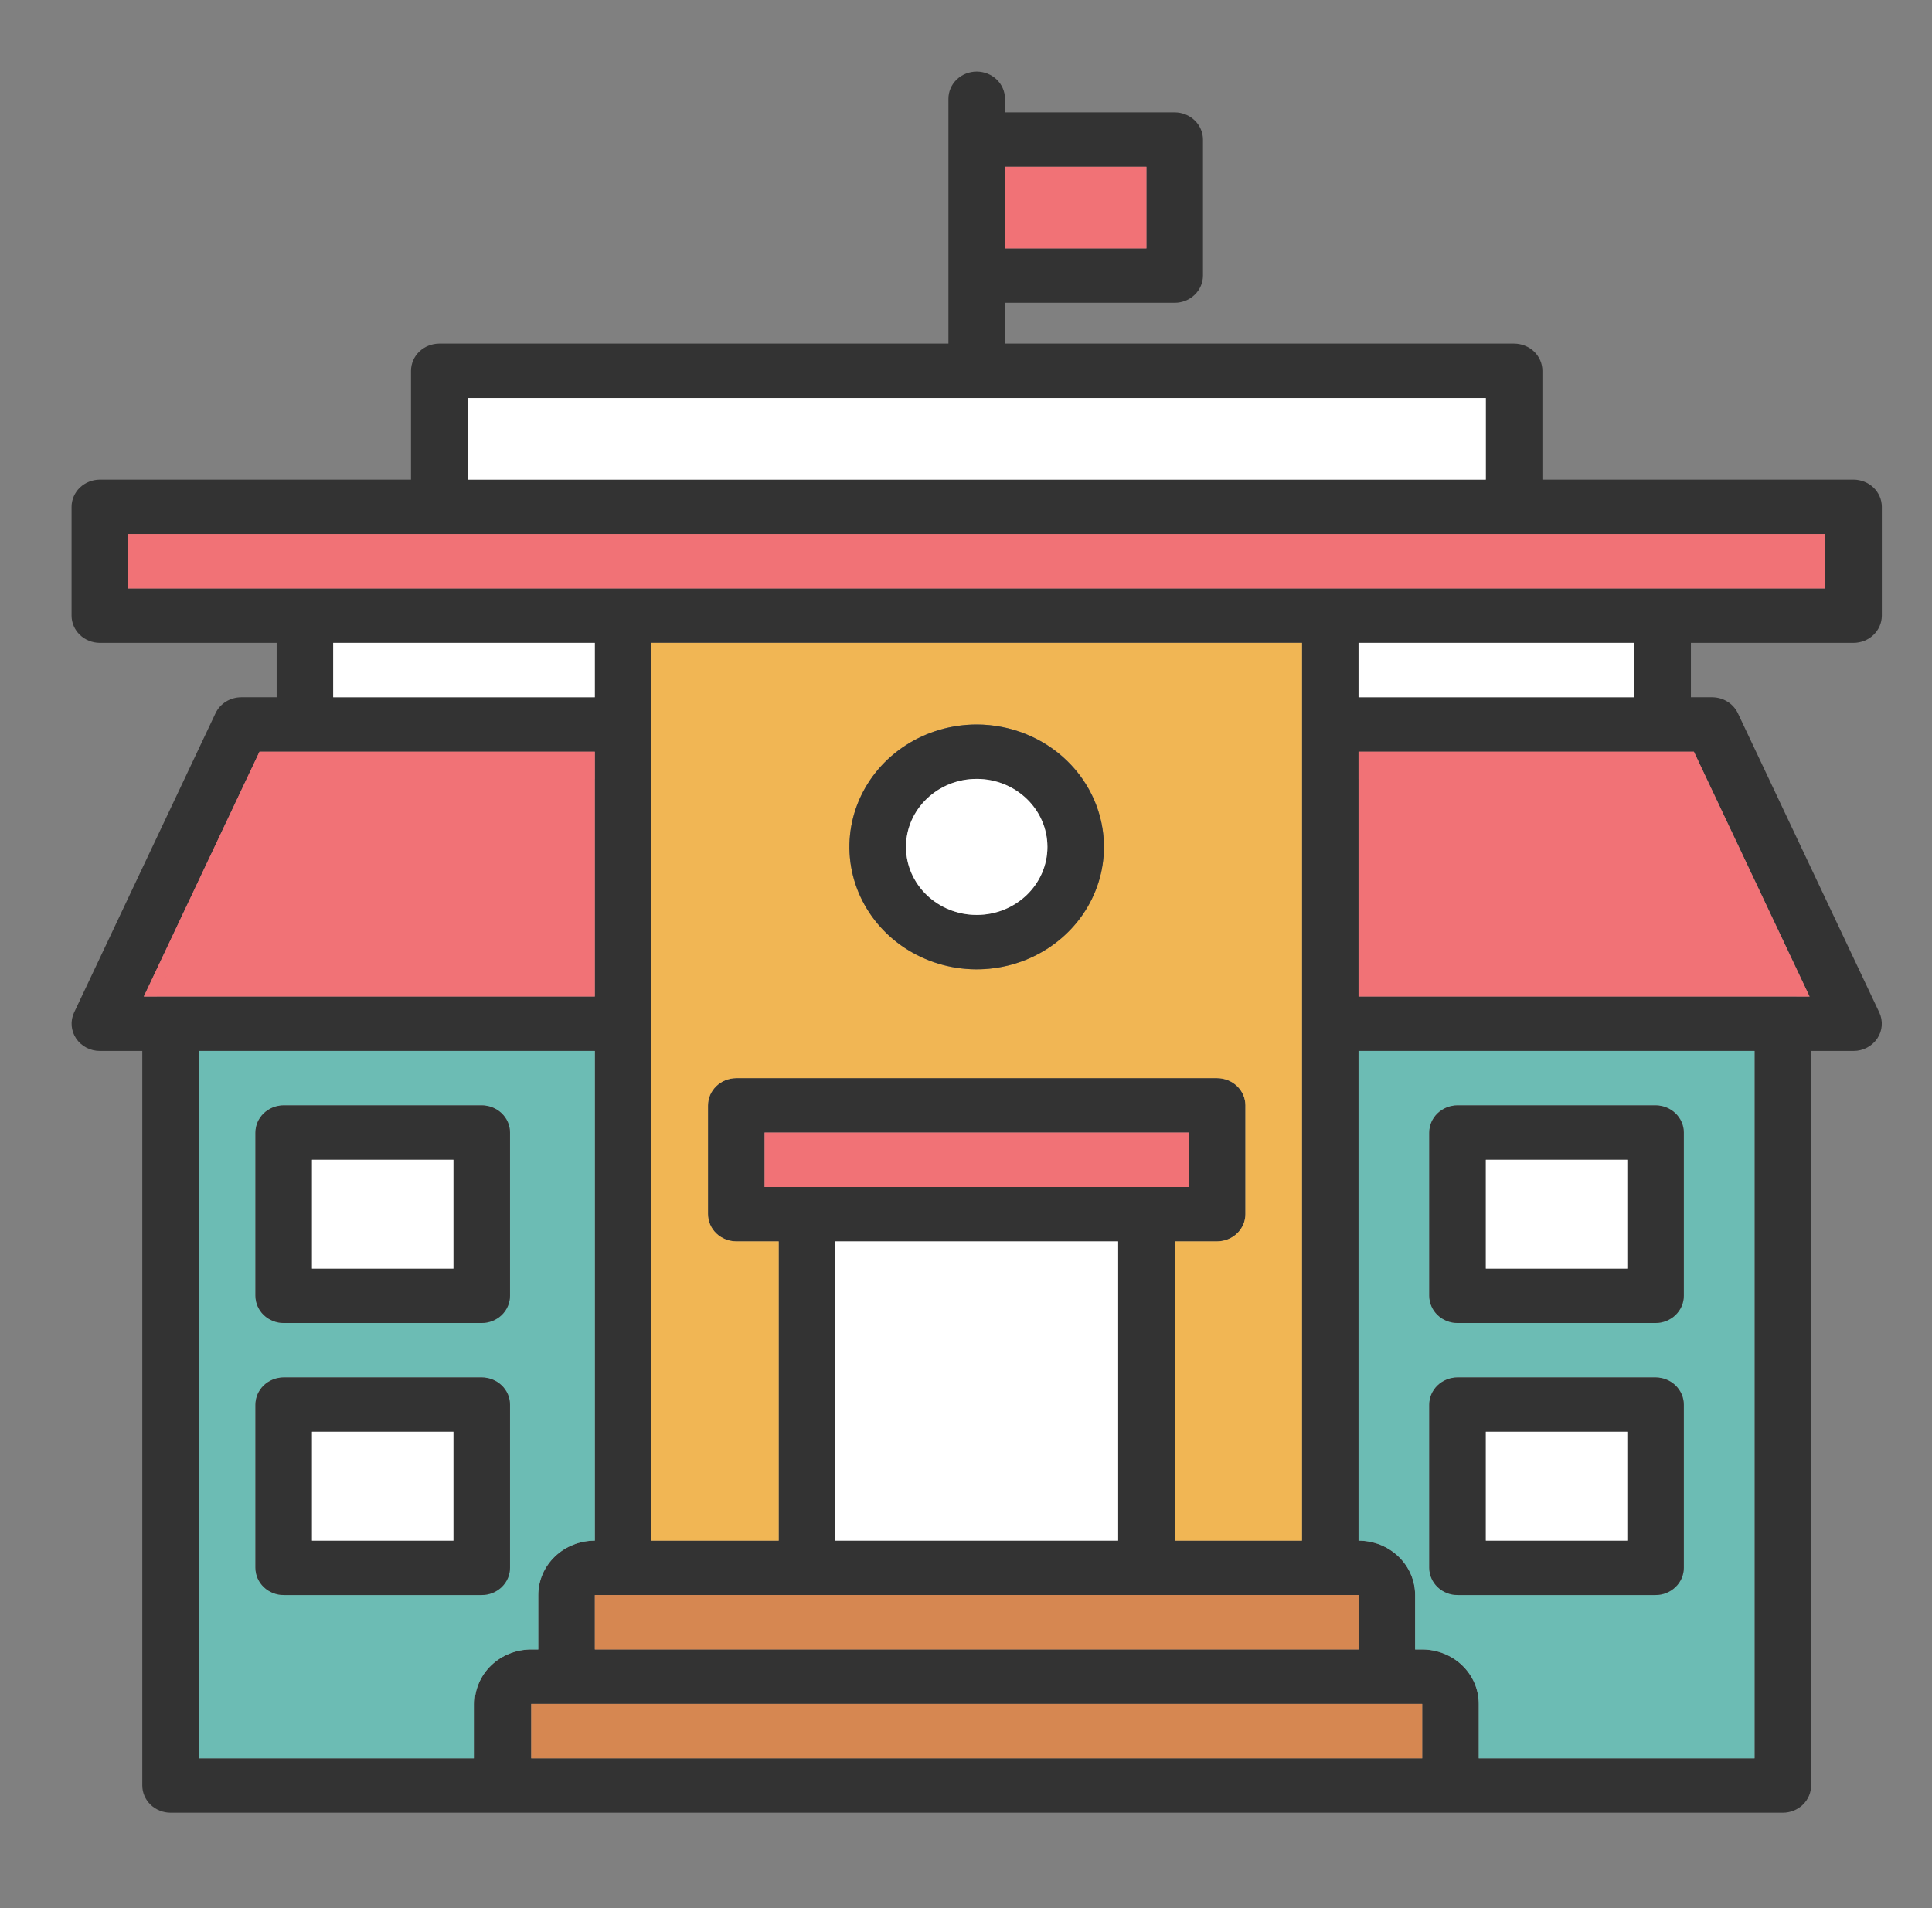 <svg width="81" height="80" viewBox="0 0 81 80" fill="none" xmlns="http://www.w3.org/2000/svg">
<rect x="0" y="0" width="81" height="80" fill="#808080" stroke="none"/>
<path d="M77.711 26.953C78.025 26.952 78.326 26.832 78.549 26.618C78.771 26.404 78.896 26.115 78.897 25.812V21.25C78.896 20.948 78.771 20.658 78.549 20.444C78.326 20.231 78.025 20.11 77.711 20.109H64.666V15.547C64.665 15.245 64.54 14.955 64.318 14.741C64.096 14.528 63.794 14.407 63.48 14.406H42.134V12.695H49.25C49.564 12.694 49.865 12.574 50.087 12.36C50.309 12.146 50.435 11.857 50.435 11.555V5.852C50.435 5.549 50.309 5.26 50.087 5.046C49.865 4.832 49.564 4.712 49.25 4.711H42.134V4.141C42.134 3.838 42.009 3.548 41.787 3.334C41.565 3.12 41.263 3 40.948 3C40.634 3 40.332 3.12 40.11 3.334C39.888 3.548 39.763 3.838 39.763 4.141V14.406H18.416C18.102 14.407 17.801 14.528 17.579 14.741C17.357 14.955 17.232 15.245 17.231 15.547V20.109H4.186C3.872 20.11 3.571 20.231 3.348 20.444C3.126 20.658 3.001 20.948 3 21.25V25.812C3.001 26.115 3.126 26.404 3.348 26.618C3.571 26.832 3.872 26.952 4.186 26.953H11.598V29.234H10.115C9.888 29.235 9.665 29.297 9.474 29.416C9.283 29.534 9.131 29.703 9.036 29.902L3.107 42.449C3.025 42.622 2.99 42.813 3.004 43.003C3.019 43.194 3.083 43.377 3.19 43.538C3.297 43.698 3.444 43.83 3.618 43.922C3.792 44.014 3.988 44.062 4.186 44.062H5.965V74.859C5.966 75.162 6.091 75.451 6.313 75.665C6.535 75.879 6.836 75.999 7.151 76H74.746C75.061 75.999 75.362 75.879 75.584 75.665C75.806 75.451 75.931 75.162 75.932 74.859V44.062H77.711C77.909 44.062 78.104 44.014 78.278 43.922C78.452 43.83 78.6 43.698 78.707 43.538C78.814 43.377 78.878 43.194 78.893 43.003C78.907 42.813 78.872 42.622 78.79 42.449L72.861 29.902C72.766 29.703 72.614 29.534 72.423 29.416C72.231 29.297 72.009 29.235 71.781 29.234H70.892V26.953H77.711ZM42.134 6.992H48.064V10.414H42.134V6.992ZM19.602 16.688H62.294V20.109H19.602V16.688ZM6.03 41.781L10.88 31.516H24.939V41.781H6.03ZM32.054 49.766V47.484H49.843V49.766H32.054ZM46.878 52.047V64.594H35.019V52.047H46.878ZM49.25 52.047H51.029C51.343 52.046 51.644 51.925 51.866 51.712C52.088 51.498 52.213 51.209 52.214 50.906V46.344C52.214 46.041 52.088 45.752 51.866 45.538C51.644 45.325 51.343 45.204 51.029 45.203H30.868C30.554 45.204 30.253 45.325 30.031 45.538C29.809 45.752 29.683 46.041 29.683 46.344V50.906C29.683 51.209 29.809 51.498 30.031 51.712C30.253 51.925 30.554 52.046 30.868 52.047H32.647V64.594H27.311V26.953H54.586V64.594H49.25V52.047ZM56.958 66.875V69.156H24.939V66.875H56.958ZM24.939 29.234H13.97V26.953H24.939V29.234ZM19.899 71.438V73.719H8.336V44.062H24.939V64.594C24.627 64.594 24.319 64.653 24.031 64.767C23.743 64.882 23.482 65.05 23.262 65.262C23.041 65.474 22.867 65.725 22.747 66.002C22.628 66.279 22.567 66.575 22.567 66.875V69.156H22.271C21.959 69.156 21.651 69.215 21.363 69.33C21.075 69.444 20.814 69.612 20.593 69.824C20.373 70.036 20.198 70.288 20.079 70.564C19.96 70.841 19.899 71.138 19.899 71.438ZM59.626 73.719H22.271V71.438H59.626V73.719ZM73.56 73.719H61.998V71.438C61.998 71.138 61.937 70.841 61.818 70.564C61.698 70.288 61.524 70.036 61.303 69.824C61.083 69.612 60.822 69.444 60.534 69.33C60.246 69.215 59.938 69.156 59.626 69.156H59.33V66.875C59.33 66.575 59.269 66.279 59.149 66.002C59.03 65.725 58.855 65.474 58.635 65.262C58.415 65.05 58.154 64.882 57.866 64.767C57.578 64.653 57.269 64.594 56.958 64.594V44.062H73.56V73.719ZM71.017 31.516L75.867 41.781H56.958V31.516H71.017ZM56.958 29.234V26.953H68.52V29.234H56.958ZM5.372 24.672V22.391H76.525V24.672H5.372Z" fill="#333333"/>
<path d="M13.969 26.953H24.938V29.234H13.969V26.953Z" fill="white"/>
<path d="M56.957 26.953H68.519V29.234H56.957V26.953Z" fill="white"/>
<path d="M42.135 6.992H48.064V10.414H42.135V6.992Z" fill="#F17276"/>
<path d="M19.602 16.688H62.294V20.109H19.602V16.688Z" fill="white"/>
<path d="M5.371 22.391H76.524V24.672H5.371V22.391Z" fill="#F17276"/>
<path d="M24.939 66.875H56.958V69.156H24.939V66.875Z" fill="#D68751"/>
<path d="M22.271 71.438H59.627V73.719H22.271V71.438Z" fill="#D68751"/>
<path d="M56.957 44.062V64.594C57.269 64.594 57.577 64.653 57.865 64.767C58.153 64.882 58.414 65.05 58.634 65.262C58.855 65.474 59.029 65.725 59.148 66.002C59.268 66.279 59.329 66.575 59.329 66.875V69.156H59.625C59.937 69.156 60.245 69.215 60.533 69.33C60.821 69.444 61.082 69.612 61.303 69.824C61.523 70.036 61.697 70.288 61.817 70.564C61.936 70.841 61.997 71.138 61.997 71.438V73.719H73.559V44.062H56.957ZM70.595 65.734C70.594 66.037 70.469 66.326 70.246 66.54C70.024 66.754 69.723 66.874 69.409 66.875H61.108C60.793 66.874 60.492 66.754 60.27 66.54C60.048 66.326 59.923 66.037 59.922 65.734V58.891C59.923 58.588 60.048 58.299 60.27 58.085C60.492 57.871 60.793 57.751 61.108 57.75H69.409C69.723 57.751 70.024 57.871 70.246 58.085C70.469 58.299 70.594 58.588 70.595 58.891V65.734ZM70.595 54.328C70.594 54.63 70.469 54.92 70.246 55.134C70.024 55.347 69.723 55.468 69.409 55.469H61.108C60.793 55.468 60.492 55.347 60.27 55.134C60.048 54.92 59.923 54.63 59.922 54.328V47.484C59.923 47.182 60.048 46.892 60.27 46.679C60.492 46.465 60.793 46.345 61.108 46.344H69.409C69.723 46.345 70.024 46.465 70.246 46.679C70.469 46.892 70.594 47.182 70.595 47.484V54.328Z" fill="#6CBCB4"/>
<path d="M32.055 47.484H49.843V49.766H32.055V47.484Z" fill="#F17276"/>
<path d="M35.02 52.047H46.878V64.594H35.02V52.047Z" fill="white"/>
<path d="M75.866 41.781H56.957V31.516H71.016L75.866 41.781Z" fill="#F17276"/>
<path d="M27.311 26.953V64.594H32.647V52.047H30.868C30.554 52.046 30.253 51.925 30.031 51.712C29.808 51.498 29.683 51.209 29.682 50.906V46.344C29.683 46.041 29.808 45.752 30.031 45.538C30.253 45.325 30.554 45.204 30.868 45.203H51.028C51.343 45.204 51.644 45.325 51.866 45.538C52.088 45.752 52.213 46.041 52.214 46.344V50.906C52.213 51.209 52.088 51.498 51.866 51.712C51.644 51.925 51.343 52.046 51.028 52.047H49.249V64.594H54.586V26.953H27.311ZM40.948 40.641C39.893 40.641 38.861 40.34 37.983 39.776C37.106 39.212 36.422 38.41 36.018 37.472C35.614 36.534 35.508 35.502 35.714 34.507C35.92 33.511 36.428 32.596 37.175 31.878C37.921 31.16 38.872 30.672 39.907 30.474C40.942 30.276 42.015 30.377 42.99 30.766C43.966 31.154 44.799 31.812 45.385 32.656C45.972 33.5 46.285 34.493 46.285 35.508C46.283 36.868 45.72 38.173 44.719 39.135C43.719 40.097 42.363 40.639 40.948 40.641Z" fill="#F1B654"/>
<path d="M24.938 31.516V41.781H6.029L10.88 31.516H24.938Z" fill="#F17276"/>
<path d="M8.336 44.062V73.719H19.898V71.438C19.898 71.138 19.959 70.841 20.079 70.564C20.198 70.288 20.373 70.036 20.593 69.824C20.813 69.612 21.075 69.444 21.362 69.33C21.65 69.215 21.959 69.156 22.27 69.156H22.567V66.875C22.567 66.575 22.628 66.279 22.747 66.002C22.866 65.725 23.041 65.474 23.261 65.262C23.481 65.05 23.743 64.882 24.031 64.767C24.318 64.653 24.627 64.594 24.938 64.594V44.062H8.336ZM21.381 65.734C21.38 66.037 21.255 66.326 21.032 66.54C20.81 66.754 20.509 66.874 20.195 66.875H11.894C11.579 66.874 11.278 66.754 11.056 66.54C10.834 66.326 10.709 66.037 10.708 65.734V58.891C10.709 58.588 10.834 58.299 11.056 58.085C11.278 57.871 11.579 57.751 11.894 57.75H20.195C20.509 57.751 20.81 57.871 21.032 58.085C21.255 58.299 21.38 58.588 21.381 58.891V65.734ZM21.381 54.328C21.38 54.63 21.255 54.92 21.032 55.134C20.81 55.347 20.509 55.468 20.195 55.469H11.894C11.579 55.468 11.278 55.347 11.056 55.134C10.834 54.92 10.709 54.63 10.708 54.328V47.484C10.709 47.182 10.834 46.892 11.056 46.679C11.278 46.465 11.579 46.345 11.894 46.344H20.195C20.509 46.345 20.81 46.465 21.032 46.679C21.255 46.892 21.38 47.182 21.381 47.484V54.328Z" fill="#6CBCB4"/>
<path d="M40.948 30.375C39.892 30.375 38.861 30.676 37.983 31.24C37.105 31.804 36.422 32.606 36.017 33.544C35.614 34.481 35.508 35.514 35.714 36.509C35.92 37.505 36.428 38.419 37.174 39.137C37.921 39.855 38.871 40.344 39.907 40.542C40.942 40.74 42.015 40.638 42.99 40.25C43.965 39.861 44.799 39.203 45.385 38.359C45.971 37.515 46.284 36.523 46.284 35.508C46.282 34.147 45.719 32.843 44.719 31.881C43.719 30.919 42.362 30.377 40.948 30.375ZM40.948 38.359C40.361 38.359 39.788 38.192 39.301 37.879C38.813 37.566 38.433 37.12 38.209 36.599C37.984 36.078 37.926 35.505 38.04 34.952C38.154 34.398 38.437 33.89 38.852 33.492C39.266 33.093 39.794 32.821 40.369 32.711C40.944 32.601 41.541 32.657 42.082 32.873C42.624 33.089 43.087 33.455 43.413 33.924C43.739 34.392 43.913 34.944 43.913 35.508C43.912 36.264 43.6 36.989 43.044 37.524C42.488 38.059 41.734 38.359 40.948 38.359Z" fill="#333333"/>
<path d="M40.949 38.359C42.587 38.359 43.914 37.083 43.914 35.508C43.914 33.933 42.587 32.656 40.949 32.656C39.312 32.656 37.984 33.933 37.984 35.508C37.984 37.083 39.312 38.359 40.949 38.359Z" fill="white"/>
<path d="M69.409 46.344H61.108C60.794 46.345 60.492 46.465 60.27 46.679C60.048 46.892 59.923 47.182 59.922 47.484V54.328C59.923 54.63 60.048 54.92 60.27 55.134C60.492 55.347 60.794 55.468 61.108 55.469H69.409C69.723 55.468 70.024 55.347 70.246 55.134C70.469 54.92 70.594 54.63 70.595 54.328V47.484C70.594 47.182 70.469 46.892 70.246 46.679C70.024 46.465 69.723 46.345 69.409 46.344ZM68.223 53.188H62.294V48.625H68.223V53.188Z" fill="#333333"/>
<path d="M62.295 48.625H68.224V53.188H62.295V48.625Z" fill="white"/>
<path d="M69.409 57.75H61.108C60.794 57.751 60.492 57.871 60.27 58.085C60.048 58.299 59.923 58.588 59.922 58.891V65.734C59.923 66.037 60.048 66.326 60.27 66.54C60.492 66.754 60.794 66.874 61.108 66.875H69.409C69.723 66.874 70.024 66.754 70.246 66.54C70.469 66.326 70.594 66.037 70.595 65.734V58.891C70.594 58.588 70.469 58.299 70.246 58.085C70.024 57.871 69.723 57.751 69.409 57.75ZM68.223 64.594H62.294V60.031H68.223V64.594Z" fill="#333333"/>
<path d="M62.295 60.031H68.224V64.594H62.295V60.031Z" fill="white"/>
<path d="M20.196 46.344H11.895C11.581 46.345 11.28 46.465 11.057 46.679C10.835 46.892 10.71 47.182 10.709 47.484V54.328C10.71 54.63 10.835 54.92 11.057 55.134C11.28 55.347 11.581 55.468 11.895 55.469H20.196C20.51 55.468 20.811 55.347 21.034 55.134C21.256 54.92 21.381 54.63 21.382 54.328V47.484C21.381 47.182 21.256 46.892 21.034 46.679C20.811 46.465 20.51 46.345 20.196 46.344ZM19.01 53.188H13.081V48.625H19.01V53.188Z" fill="#333333"/>
<path d="M13.08 48.625H19.009V53.188H13.08V48.625Z" fill="white"/>
<path d="M20.196 57.75H11.895C11.581 57.751 11.28 57.871 11.057 58.085C10.835 58.299 10.71 58.588 10.709 58.891V65.734C10.71 66.037 10.835 66.326 11.057 66.54C11.28 66.754 11.581 66.874 11.895 66.875H20.196C20.51 66.874 20.811 66.754 21.034 66.54C21.256 66.326 21.381 66.037 21.382 65.734V58.891C21.381 58.588 21.256 58.299 21.034 58.085C20.811 57.871 20.51 57.751 20.196 57.75ZM19.01 64.594H13.081V60.031H19.01V64.594Z" fill="#333333"/>
<path d="M13.08 60.031H19.009V64.594H13.08V60.031Z" fill="white"/>
<path opacity="0.3" d="M5.371 22.391H76.524V23.53H5.371V22.391Z" fill="#F17276"/>
<path opacity="0.3" d="M24.938 31.516V32.656H10.88L6.569 41.781H6.029L10.88 31.516H24.938Z" fill="#F17276"/>
<path opacity="0.3" d="M75.866 41.781H75.326L71.016 32.656H56.957V31.516H71.016L75.866 41.781Z" fill="#F17276"/>
</svg>
